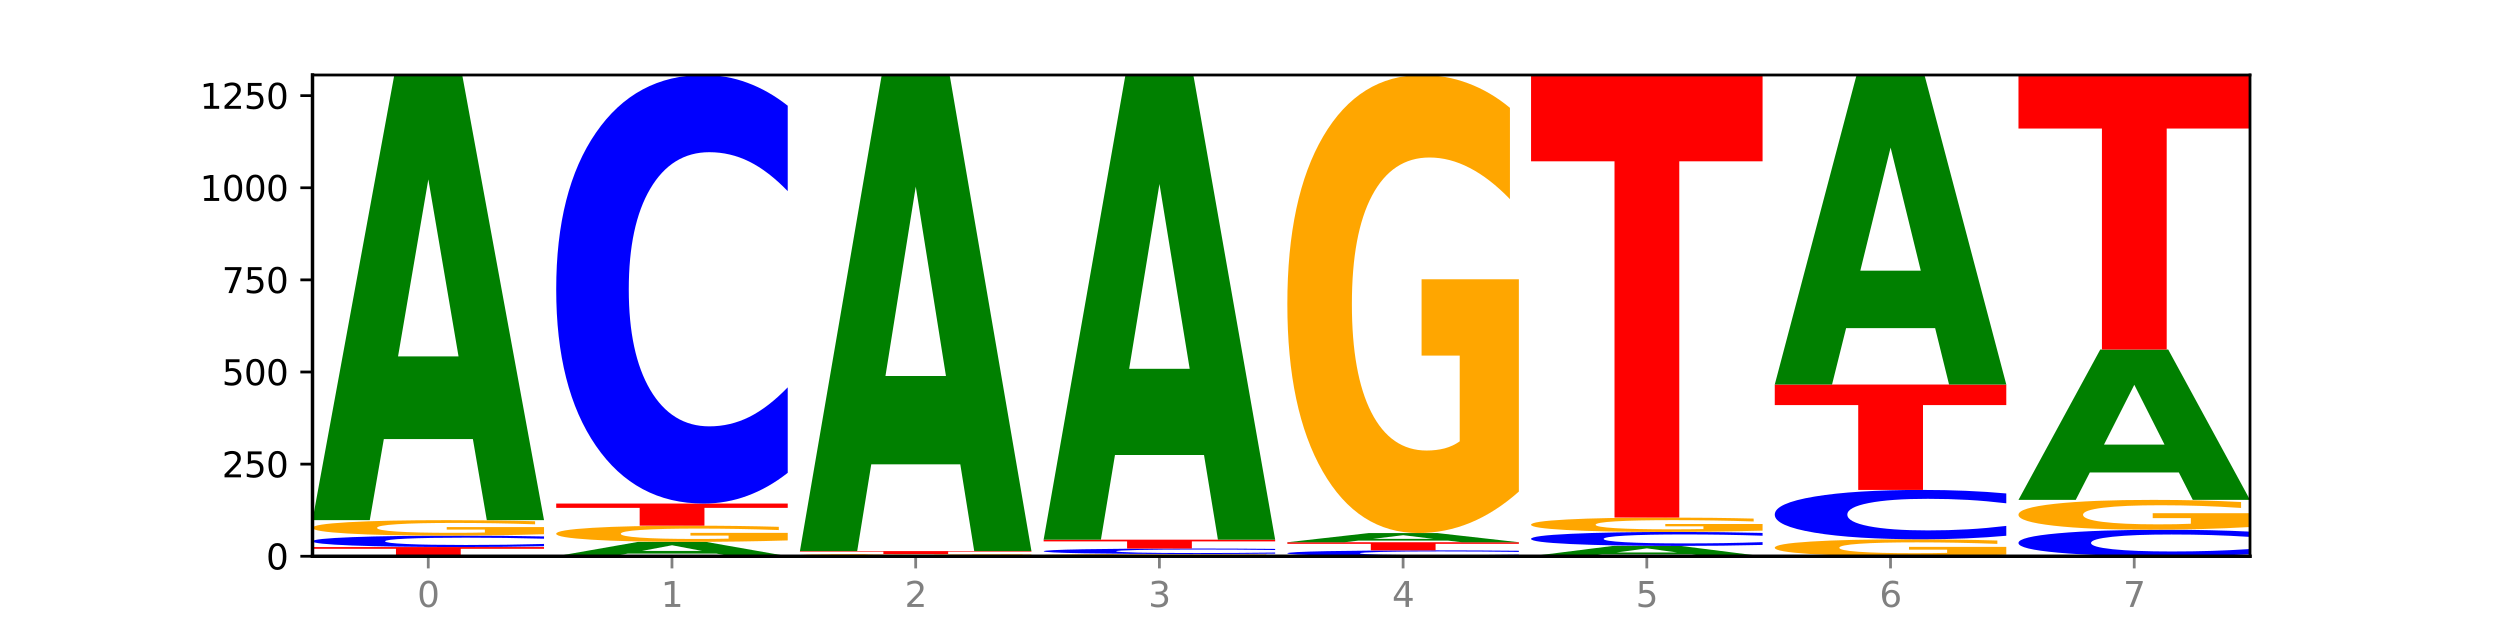 <?xml version="1.0" encoding="utf-8" standalone="no"?>
<!DOCTYPE svg PUBLIC "-//W3C//DTD SVG 1.1//EN"
  "http://www.w3.org/Graphics/SVG/1.1/DTD/svg11.dtd">
<svg xmlns:xlink="http://www.w3.org/1999/xlink" width="720pt" height="180pt" viewBox="0 0 720 180" xmlns="http://www.w3.org/2000/svg" version="1.1">
 <defs>
  <style type="text/css">*{stroke-linejoin: round; stroke-linecap: butt}</style>
 </defs>
 <g id="figure_1">
  <g id="patch_1">
   <path d="M 0 180 
L 720 180 
L 720 0 
L 0 0 
z
" style="fill: #ffffff"/>
  </g>
  <g id="axes_1">
   <g id="patch_2">
    <path d="M 90 160.2 
L 648 160.2 
L 648 21.6 
L 90 21.6 
z
" style="fill: #ffffff"/>
   </g>
   <g id="line2d_1">
    <path d="M 90 160.2 
L 648 160.2 
" clip-path="url(#pdac5b67616)" style="fill: none; stroke: #000000; stroke-width: 0.5; stroke-linecap: square"/>
   </g>
   <g id="patch_3">
    <path d="M 90 157.547 
L 156.679 157.547 
L 156.679 158.064 
L 132.69 158.064 
L 132.69 160.2 
L 114.036 160.2 
L 114.036 158.064 
L 90 158.064 
L 90 157.547 
z
" clip-path="url(#pdac5b67616)" style="fill: #ff0000"/>
   </g>
   <g id="patch_4">
    <path d="M 156.679 157.311 
Q 151.102 157.428 145.07 157.487 
Q 139.039 157.547 132.47 157.547 
Q 112.882 157.547 101.441 157.104 
Q 90 156.661 90 155.903 
Q 90 155.142 101.441 154.7 
Q 112.882 154.257 132.47 154.257 
Q 139.039 154.257 145.07 154.317 
Q 151.102 154.376 156.679 154.493 
L 156.679 155.149 
Q 151.051 154.994 145.591 154.922 
Q 140.131 154.85 134.1 154.85 
Q 123.281 154.85 117.082 155.13 
Q 110.899 155.41 110.899 155.903 
Q 110.899 156.394 117.082 156.674 
Q 123.281 156.954 134.1 156.954 
Q 140.131 156.954 145.591 156.882 
Q 151.051 156.81 156.679 156.655 
L 156.679 157.311 
z
" clip-path="url(#pdac5b67616)" style="fill: #0000ff"/>
   </g>
   <g id="patch_5">
    <path d="M 156.679 153.854 
Q 149.955 154.055 142.722 154.157 
Q 135.489 154.257 127.778 154.257 
Q 110.353 154.257 100.177 153.657 
Q 90 153.056 90 152.03 
Q 90 150.991 100.356 150.395 
Q 110.727 149.8 128.764 149.8 
Q 135.713 149.8 142.079 149.881 
Q 148.46 149.961 154.109 150.119 
L 154.109 151.008 
Q 148.281 150.804 142.513 150.704 
Q 136.744 150.603 130.946 150.603 
Q 120.216 150.603 114.403 150.973 
Q 108.59 151.342 108.59 152.03 
Q 108.59 152.711 114.194 153.083 
Q 119.798 153.454 130.109 153.454 
Q 132.919 153.454 135.325 153.433 
Q 137.731 153.411 139.643 153.365 
L 139.643 152.531 
L 128.66 152.531 
L 128.66 151.788 
L 156.679 151.788 
L 156.679 153.854 
z
" clip-path="url(#pdac5b67616)" style="fill: #ffa600"/>
   </g>
   <g id="patch_6">
    <path d="M 136.189 126.446 
L 110.545 126.446 
L 106.496 149.8 
L 90 149.8 
L 113.558 21.6 
L 133.121 21.6 
L 156.679 149.8 
L 140.197 149.8 
L 136.189 126.446 
z
M 114.635 102.652 
L 132.058 102.652 
L 123.36 51.658 
L 114.635 102.652 
z
" clip-path="url(#pdac5b67616)" style="fill: #008000"/>
   </g>
   <g id="patch_7">
    <path d="M 206.377 159.446 
L 180.734 159.446 
L 176.685 160.2 
L 160.189 160.2 
L 183.747 156.061 
L 203.31 156.061 
L 226.868 160.2 
L 210.386 160.2 
L 206.377 159.446 
z
M 184.824 158.678 
L 202.247 158.678 
L 193.549 157.032 
L 184.824 158.678 
z
" clip-path="url(#pdac5b67616)" style="fill: #008000"/>
   </g>
   <g id="patch_8">
    <path d="M 226.868 155.639 
Q 220.143 155.85 212.91 155.956 
Q 205.678 156.061 197.967 156.061 
Q 180.542 156.061 170.365 155.432 
Q 160.189 154.803 160.189 153.728 
Q 160.189 152.64 170.545 152.016 
Q 180.916 151.392 198.953 151.392 
Q 205.902 151.392 212.268 151.476 
Q 218.649 151.56 224.298 151.726 
L 224.298 152.657 
Q 218.47 152.444 212.701 152.339 
Q 206.933 152.233 201.135 152.233 
Q 190.405 152.233 184.592 152.62 
Q 178.779 153.007 178.779 153.728 
Q 178.779 154.442 184.383 154.831 
Q 189.987 155.22 200.298 155.22 
Q 203.107 155.22 205.513 155.198 
Q 207.919 155.175 209.832 155.126 
L 209.832 154.253 
L 198.848 154.253 
L 198.848 153.474 
L 226.868 153.474 
L 226.868 155.639 
z
" clip-path="url(#pdac5b67616)" style="fill: #ffa600"/>
   </g>
   <g id="patch_9">
    <path d="M 160.189 145.024 
L 226.868 145.024 
L 226.868 146.266 
L 202.879 146.266 
L 202.879 151.392 
L 184.224 151.392 
L 184.224 146.266 
L 160.189 146.266 
L 160.189 145.024 
z
" clip-path="url(#pdac5b67616)" style="fill: #ff0000"/>
   </g>
   <g id="patch_10">
    <path d="M 226.868 136.177 
Q 221.29 140.562 215.259 142.78 
Q 209.228 145.024 202.659 145.024 
Q 183.07 145.024 171.629 128.401 
Q 160.189 111.778 160.189 83.35 
Q 160.189 54.821 171.629 38.223 
Q 183.07 21.6 202.659 21.6 
Q 209.228 21.6 215.259 23.844 
Q 221.29 26.062 226.868 30.447 
L 226.868 55.05 
Q 221.24 49.237 215.78 46.535 
Q 210.32 43.832 204.289 43.832 
Q 193.47 43.832 187.27 54.362 
Q 181.088 64.866 181.088 83.35 
Q 181.088 101.758 187.27 112.288 
Q 193.47 122.792 204.289 122.792 
Q 210.32 122.792 215.78 120.089 
Q 221.24 117.361 226.868 111.548 
L 226.868 136.177 
z
" clip-path="url(#pdac5b67616)" style="fill: #0000ff"/>
   </g>
   <g id="patch_11">
    <path d="M 297.057 160.177 
Q 291.479 160.188 285.448 160.194 
Q 279.417 160.2 272.848 160.2 
Q 253.259 160.2 241.818 160.157 
Q 230.377 160.114 230.377 160.041 
Q 230.377 159.967 241.818 159.925 
Q 253.259 159.882 272.848 159.882 
Q 279.417 159.882 285.448 159.887 
Q 291.479 159.893 297.057 159.904 
L 297.057 159.968 
Q 291.429 159.953 285.969 159.946 
Q 280.509 159.939 274.477 159.939 
Q 263.658 159.939 257.459 159.966 
Q 251.277 159.993 251.277 160.041 
Q 251.277 160.088 257.459 160.116 
Q 263.658 160.143 274.477 160.143 
Q 280.509 160.143 285.969 160.136 
Q 291.429 160.129 297.057 160.114 
L 297.057 160.177 
z
" clip-path="url(#pdac5b67616)" style="fill: #0000ff"/>
   </g>
   <g id="patch_12">
    <path d="M 297.057 159.853 
Q 290.332 159.867 283.099 159.874 
Q 275.866 159.882 268.155 159.882 
Q 250.731 159.882 240.554 159.839 
Q 230.377 159.796 230.377 159.723 
Q 230.377 159.648 240.733 159.606 
Q 251.104 159.563 269.142 159.563 
Q 276.09 159.563 282.457 159.569 
Q 288.838 159.575 294.486 159.586 
L 294.486 159.65 
Q 288.658 159.635 282.89 159.628 
Q 277.122 159.621 271.323 159.621 
Q 260.594 159.621 254.781 159.647 
Q 248.967 159.673 248.967 159.723 
Q 248.967 159.771 254.571 159.798 
Q 260.175 159.824 270.487 159.824 
Q 273.296 159.824 275.702 159.823 
Q 278.108 159.821 280.021 159.818 
L 280.021 159.758 
L 269.037 159.758 
L 269.037 159.705 
L 297.057 159.705 
L 297.057 159.853 
z
" clip-path="url(#pdac5b67616)" style="fill: #ffa600"/>
   </g>
   <g id="patch_13">
    <path d="M 230.377 158.714 
L 297.057 158.714 
L 297.057 158.88 
L 273.068 158.88 
L 273.068 159.563 
L 254.413 159.563 
L 254.413 158.88 
L 230.377 158.88 
L 230.377 158.714 
z
" clip-path="url(#pdac5b67616)" style="fill: #ff0000"/>
   </g>
   <g id="patch_14">
    <path d="M 276.566 133.736 
L 250.922 133.736 
L 246.873 158.714 
L 230.377 158.714 
L 253.935 21.6 
L 273.499 21.6 
L 297.057 158.714 
L 280.574 158.714 
L 276.566 133.736 
z
M 255.012 108.288 
L 272.435 108.288 
L 263.737 53.748 
L 255.012 108.288 
z
" clip-path="url(#pdac5b67616)" style="fill: #008000"/>
   </g>
   <g id="patch_15">
    <path d="M 367.245 160.142 
Q 360.521 160.171 353.288 160.186 
Q 346.055 160.2 338.344 160.2 
Q 320.919 160.2 310.743 160.114 
Q 300.566 160.028 300.566 159.882 
Q 300.566 159.733 310.922 159.648 
Q 321.293 159.563 339.33 159.563 
Q 346.279 159.563 352.645 159.575 
Q 359.026 159.586 364.675 159.609 
L 364.675 159.736 
Q 358.847 159.707 353.079 159.692 
Q 347.31 159.678 341.512 159.678 
Q 330.782 159.678 324.969 159.731 
Q 319.156 159.784 319.156 159.882 
Q 319.156 159.979 324.76 160.032 
Q 330.364 160.085 340.675 160.085 
Q 343.485 160.085 345.891 160.082 
Q 348.297 160.079 350.209 160.073 
L 350.209 159.953 
L 339.226 159.953 
L 339.226 159.847 
L 367.245 159.847 
L 367.245 160.142 
z
" clip-path="url(#pdac5b67616)" style="fill: #ffa600"/>
   </g>
   <g id="patch_16">
    <path d="M 367.245 159.449 
Q 361.668 159.506 355.636 159.534 
Q 349.605 159.563 343.036 159.563 
Q 323.448 159.563 312.007 159.349 
Q 300.566 159.134 300.566 158.768 
Q 300.566 158.4 312.007 158.186 
Q 323.448 157.971 343.036 157.971 
Q 349.605 157.971 355.636 158 
Q 361.668 158.029 367.245 158.085 
L 367.245 158.403 
Q 361.617 158.328 356.157 158.293 
Q 350.697 158.258 344.666 158.258 
Q 333.847 158.258 327.648 158.394 
Q 321.465 158.529 321.465 158.768 
Q 321.465 159.005 327.648 159.141 
Q 333.847 159.277 344.666 159.277 
Q 350.697 159.277 356.157 159.242 
Q 361.617 159.206 367.245 159.131 
L 367.245 159.449 
z
" clip-path="url(#pdac5b67616)" style="fill: #0000ff"/>
   </g>
   <g id="patch_17">
    <path d="M 300.566 155.424 
L 367.245 155.424 
L 367.245 155.921 
L 343.256 155.921 
L 343.256 157.971 
L 324.602 157.971 
L 324.602 155.921 
L 300.566 155.921 
L 300.566 155.424 
z
" clip-path="url(#pdac5b67616)" style="fill: #ff0000"/>
   </g>
   <g id="patch_18">
    <path d="M 346.755 131.046 
L 321.111 131.046 
L 317.062 155.424 
L 300.566 155.424 
L 324.124 21.6 
L 343.687 21.6 
L 367.245 155.424 
L 350.763 155.424 
L 346.755 131.046 
z
M 325.201 106.208 
L 342.624 106.208 
L 333.926 52.977 
L 325.201 106.208 
z
" clip-path="url(#pdac5b67616)" style="fill: #008000"/>
   </g>
   <g id="patch_19">
    <path d="M 437.434 160.078 
Q 431.856 160.139 425.825 160.169 
Q 419.794 160.2 413.225 160.2 
Q 393.636 160.2 382.196 159.971 
Q 370.755 159.743 370.755 159.352 
Q 370.755 158.959 382.196 158.731 
Q 393.636 158.502 413.225 158.502 
Q 419.794 158.502 425.825 158.533 
Q 431.856 158.563 437.434 158.624 
L 437.434 158.962 
Q 431.806 158.882 426.346 158.845 
Q 420.886 158.808 414.855 158.808 
Q 404.036 158.808 397.836 158.953 
Q 391.654 159.097 391.654 159.352 
Q 391.654 159.605 397.836 159.75 
Q 404.036 159.894 414.855 159.894 
Q 420.886 159.894 426.346 159.857 
Q 431.806 159.819 437.434 159.739 
L 437.434 160.078 
z
" clip-path="url(#pdac5b67616)" style="fill: #0000ff"/>
   </g>
   <g id="patch_20">
    <path d="M 370.755 156.167 
L 437.434 156.167 
L 437.434 156.623 
L 413.445 156.623 
L 413.445 158.502 
L 394.79 158.502 
L 394.79 156.623 
L 370.755 156.623 
L 370.755 156.167 
z
" clip-path="url(#pdac5b67616)" style="fill: #ff0000"/>
   </g>
   <g id="patch_21">
    <path d="M 416.943 155.684 
L 391.3 155.684 
L 387.251 156.167 
L 370.755 156.167 
L 394.313 153.514 
L 413.876 153.514 
L 437.434 156.167 
L 420.952 156.167 
L 416.943 155.684 
z
M 395.39 155.191 
L 412.813 155.191 
L 404.115 154.136 
L 395.39 155.191 
z
" clip-path="url(#pdac5b67616)" style="fill: #008000"/>
   </g>
   <g id="patch_22">
    <path d="M 437.434 141.579 
Q 430.709 147.546 423.476 150.544 
Q 416.244 153.514 408.533 153.514 
Q 391.108 153.514 380.931 135.748 
Q 370.755 117.981 370.755 87.598 
Q 370.755 56.861 381.111 39.23 
Q 391.482 21.6 409.519 21.6 
Q 416.468 21.6 422.834 23.998 
Q 429.215 26.369 434.864 31.056 
L 434.864 57.351 
Q 429.036 51.329 423.267 48.359 
Q 417.499 45.361 411.701 45.361 
Q 400.971 45.361 395.158 56.316 
Q 389.345 67.243 389.345 87.598 
Q 389.345 107.762 394.949 118.771 
Q 400.553 129.753 410.864 129.753 
Q 413.673 129.753 416.079 129.126 
Q 418.485 128.472 420.398 127.109 
L 420.398 102.422 
L 409.414 102.422 
L 409.414 80.431 
L 437.434 80.431 
L 437.434 141.579 
z
" clip-path="url(#pdac5b67616)" style="fill: #ffa600"/>
   </g>
   <g id="patch_23">
    <path d="M 487.132 159.659 
L 461.488 159.659 
L 457.439 160.2 
L 440.943 160.2 
L 464.501 157.228 
L 484.065 157.228 
L 507.623 160.2 
L 491.14 160.2 
L 487.132 159.659 
z
M 465.578 159.107 
L 483.001 159.107 
L 474.303 157.925 
L 465.578 159.107 
z
" clip-path="url(#pdac5b67616)" style="fill: #008000"/>
   </g>
   <g id="patch_24">
    <path d="M 507.623 156.939 
Q 502.045 157.083 496.014 157.155 
Q 489.983 157.228 483.414 157.228 
Q 463.825 157.228 452.384 156.685 
Q 440.943 156.142 440.943 155.213 
Q 440.943 154.281 452.384 153.739 
Q 463.825 153.196 483.414 153.196 
Q 489.983 153.196 496.014 153.269 
Q 502.045 153.341 507.623 153.485 
L 507.623 154.289 
Q 501.995 154.099 496.535 154.01 
Q 491.075 153.922 485.043 153.922 
Q 474.224 153.922 468.025 154.266 
Q 461.843 154.609 461.843 155.213 
Q 461.843 155.815 468.025 156.159 
Q 474.224 156.502 485.043 156.502 
Q 491.075 156.502 496.535 156.414 
Q 501.995 156.325 507.623 156.135 
L 507.623 156.939 
z
" clip-path="url(#pdac5b67616)" style="fill: #0000ff"/>
   </g>
   <g id="patch_25">
    <path d="M 507.623 152.821 
Q 500.898 153.008 493.665 153.103 
Q 486.432 153.196 478.721 153.196 
Q 461.297 153.196 451.12 152.638 
Q 440.943 152.081 440.943 151.128 
Q 440.943 150.163 451.299 149.61 
Q 461.67 149.057 479.708 149.057 
Q 486.656 149.057 493.023 149.132 
Q 499.404 149.206 505.052 149.353 
L 505.052 150.179 
Q 499.224 149.99 493.456 149.896 
Q 487.688 149.802 481.889 149.802 
Q 471.16 149.802 465.347 150.146 
Q 459.533 150.489 459.533 151.128 
Q 459.533 151.76 465.137 152.106 
Q 470.741 152.45 481.053 152.45 
Q 483.862 152.45 486.268 152.431 
Q 488.674 152.41 490.587 152.367 
L 490.587 151.593 
L 479.603 151.593 
L 479.603 150.903 
L 507.623 150.903 
L 507.623 152.821 
z
" clip-path="url(#pdac5b67616)" style="fill: #ffa600"/>
   </g>
   <g id="patch_26">
    <path d="M 440.943 21.6 
L 507.623 21.6 
L 507.623 46.458 
L 483.634 46.458 
L 483.634 149.057 
L 464.979 149.057 
L 464.979 46.458 
L 440.943 46.458 
L 440.943 21.6 
z
" clip-path="url(#pdac5b67616)" style="fill: #ff0000"/>
   </g>
   <g id="patch_27">
    <path d="M 577.811 159.758 
Q 571.087 159.979 563.854 160.09 
Q 556.621 160.2 548.91 160.2 
Q 531.486 160.2 521.309 159.543 
Q 511.132 158.885 511.132 157.761 
Q 511.132 156.623 521.488 155.971 
Q 531.859 155.318 549.896 155.318 
Q 556.845 155.318 563.211 155.407 
Q 569.592 155.495 575.241 155.668 
L 575.241 156.641 
Q 569.413 156.418 563.645 156.308 
Q 557.876 156.198 552.078 156.198 
Q 541.348 156.198 535.535 156.603 
Q 529.722 157.007 529.722 157.761 
Q 529.722 158.507 535.326 158.914 
Q 540.93 159.321 551.241 159.321 
Q 554.051 159.321 556.457 159.297 
Q 558.863 159.273 560.775 159.223 
L 560.775 158.309 
L 549.792 158.309 
L 549.792 157.495 
L 577.811 157.495 
L 577.811 159.758 
z
" clip-path="url(#pdac5b67616)" style="fill: #ffa600"/>
   </g>
   <g id="patch_28">
    <path d="M 577.811 154.299 
Q 572.234 154.804 566.203 155.06 
Q 560.171 155.318 553.603 155.318 
Q 534.014 155.318 522.573 153.403 
Q 511.132 151.488 511.132 148.212 
Q 511.132 144.925 522.573 143.013 
Q 534.014 141.097 553.603 141.097 
Q 560.171 141.097 566.203 141.356 
Q 572.234 141.611 577.811 142.117 
L 577.811 144.952 
Q 572.183 144.282 566.723 143.97 
Q 561.263 143.659 555.232 143.659 
Q 544.413 143.659 538.214 144.872 
Q 532.031 146.082 532.031 148.212 
Q 532.031 150.333 538.214 151.546 
Q 544.413 152.757 555.232 152.757 
Q 561.263 152.757 566.723 152.445 
Q 572.183 152.131 577.811 151.461 
L 577.811 154.299 
z
" clip-path="url(#pdac5b67616)" style="fill: #0000ff"/>
   </g>
   <g id="patch_29">
    <path d="M 511.132 110.745 
L 577.811 110.745 
L 577.811 116.665 
L 553.822 116.665 
L 553.822 141.097 
L 535.168 141.097 
L 535.168 116.665 
L 511.132 116.665 
L 511.132 110.745 
z
" clip-path="url(#pdac5b67616)" style="fill: #ff0000"/>
   </g>
   <g id="patch_30">
    <path d="M 557.321 94.506 
L 531.677 94.506 
L 527.628 110.745 
L 511.132 110.745 
L 534.69 21.6 
L 554.253 21.6 
L 577.811 110.745 
L 561.329 110.745 
L 557.321 94.506 
z
M 535.767 77.961 
L 553.19 77.961 
L 544.492 42.501 
L 535.767 77.961 
z
" clip-path="url(#pdac5b67616)" style="fill: #008000"/>
   </g>
   <g id="patch_31">
    <path d="M 648 159.652 
Q 642.422 159.924 636.391 160.061 
Q 630.36 160.2 623.791 160.2 
Q 604.202 160.2 592.762 159.171 
Q 581.321 158.142 581.321 156.382 
Q 581.321 154.616 592.762 153.588 
Q 604.202 152.559 623.791 152.559 
Q 630.36 152.559 636.391 152.698 
Q 642.422 152.835 648 153.107 
L 648 154.63 
Q 642.372 154.27 636.912 154.103 
Q 631.452 153.935 625.421 153.935 
Q 614.602 153.935 608.402 154.587 
Q 602.22 155.238 602.22 156.382 
Q 602.22 157.521 608.402 158.173 
Q 614.602 158.824 625.421 158.824 
Q 631.452 158.824 636.912 158.656 
Q 642.372 158.487 648 158.128 
L 648 159.652 
z
" clip-path="url(#pdac5b67616)" style="fill: #0000ff"/>
   </g>
   <g id="patch_32">
    <path d="M 648 151.781 
Q 641.275 152.17 634.042 152.365 
Q 626.81 152.559 619.099 152.559 
Q 601.674 152.559 591.497 151.401 
Q 581.321 150.243 581.321 148.264 
Q 581.321 146.261 591.677 145.112 
Q 602.048 143.963 620.085 143.963 
Q 627.034 143.963 633.4 144.119 
Q 639.781 144.274 645.43 144.579 
L 645.43 146.293 
Q 639.602 145.9 633.833 145.707 
Q 628.065 145.511 622.267 145.511 
Q 611.537 145.511 605.724 146.225 
Q 599.911 146.937 599.911 148.264 
Q 599.911 149.578 605.515 150.295 
Q 611.119 151.011 621.43 151.011 
Q 624.239 151.011 626.645 150.97 
Q 629.051 150.927 630.964 150.838 
L 630.964 149.23 
L 619.98 149.23 
L 619.98 147.797 
L 648 147.797 
L 648 151.781 
z
" clip-path="url(#pdac5b67616)" style="fill: #ffa600"/>
   </g>
   <g id="patch_33">
    <path d="M 627.51 136.075 
L 601.866 136.075 
L 597.817 143.963 
L 581.321 143.963 
L 604.879 100.664 
L 624.442 100.664 
L 648 143.963 
L 631.518 143.963 
L 627.51 136.075 
z
M 605.956 128.039 
L 623.379 128.039 
L 614.681 110.816 
L 605.956 128.039 
z
" clip-path="url(#pdac5b67616)" style="fill: #008000"/>
   </g>
   <g id="patch_34">
    <path d="M 581.321 21.6 
L 648 21.6 
L 648 37.02 
L 624.011 37.02 
L 624.011 100.664 
L 605.356 100.664 
L 605.356 37.02 
L 581.321 37.02 
L 581.321 21.6 
z
" clip-path="url(#pdac5b67616)" style="fill: #ff0000"/>
   </g>
   <g id="matplotlib.axis_1">
    <g id="xtick_1">
     <g id="line2d_2">
      <defs>
       <path id="m14ea028cc2" d="M 0 0 
L 0 3.5 
" style="stroke: #808080; stroke-width: 0.8"/>
      </defs>
      <g>
       <use xlink:href="#m14ea028cc2" x="123.34" y="160.2" style="fill: #808080; stroke: #808080; stroke-width: 0.8"/>
      </g>
     </g>
     <g id="text_1">
      <!-- 0 -->
      <g style="fill: #808080" transform="translate(120.158 174.798) scale(0.1 -0.1)">
       <defs>
        <path id="DejaVuSans-30" d="M 2034 4250 
Q 1547 4250 1301 3770 
Q 1056 3291 1056 2328 
Q 1056 1369 1301 889 
Q 1547 409 2034 409 
Q 2525 409 2770 889 
Q 3016 1369 3016 2328 
Q 3016 3291 2770 3770 
Q 2525 4250 2034 4250 
z
M 2034 4750 
Q 2819 4750 3233 4129 
Q 3647 3509 3647 2328 
Q 3647 1150 3233 529 
Q 2819 -91 2034 -91 
Q 1250 -91 836 529 
Q 422 1150 422 2328 
Q 422 3509 836 4129 
Q 1250 4750 2034 4750 
z
" transform="scale(0.016)"/>
       </defs>
       <use xlink:href="#DejaVuSans-30"/>
      </g>
     </g>
    </g>
    <g id="xtick_2">
     <g id="line2d_3">
      <g>
       <use xlink:href="#m14ea028cc2" x="193.528" y="160.2" style="fill: #808080; stroke: #808080; stroke-width: 0.8"/>
      </g>
     </g>
     <g id="text_2">
      <!-- 1 -->
      <g style="fill: #808080" transform="translate(190.347 174.798) scale(0.1 -0.1)">
       <defs>
        <path id="DejaVuSans-31" d="M 794 531 
L 1825 531 
L 1825 4091 
L 703 3866 
L 703 4441 
L 1819 4666 
L 2450 4666 
L 2450 531 
L 3481 531 
L 3481 0 
L 794 0 
L 794 531 
z
" transform="scale(0.016)"/>
       </defs>
       <use xlink:href="#DejaVuSans-31"/>
      </g>
     </g>
    </g>
    <g id="xtick_3">
     <g id="line2d_4">
      <g>
       <use xlink:href="#m14ea028cc2" x="263.717" y="160.2" style="fill: #808080; stroke: #808080; stroke-width: 0.8"/>
      </g>
     </g>
     <g id="text_3">
      <!-- 2 -->
      <g style="fill: #808080" transform="translate(260.536 174.798) scale(0.1 -0.1)">
       <defs>
        <path id="DejaVuSans-32" d="M 1228 531 
L 3431 531 
L 3431 0 
L 469 0 
L 469 531 
Q 828 903 1448 1529 
Q 2069 2156 2228 2338 
Q 2531 2678 2651 2914 
Q 2772 3150 2772 3378 
Q 2772 3750 2511 3984 
Q 2250 4219 1831 4219 
Q 1534 4219 1204 4116 
Q 875 4013 500 3803 
L 500 4441 
Q 881 4594 1212 4672 
Q 1544 4750 1819 4750 
Q 2544 4750 2975 4387 
Q 3406 4025 3406 3419 
Q 3406 3131 3298 2873 
Q 3191 2616 2906 2266 
Q 2828 2175 2409 1742 
Q 1991 1309 1228 531 
z
" transform="scale(0.016)"/>
       </defs>
       <use xlink:href="#DejaVuSans-32"/>
      </g>
     </g>
    </g>
    <g id="xtick_4">
     <g id="line2d_5">
      <g>
       <use xlink:href="#m14ea028cc2" x="333.906" y="160.2" style="fill: #808080; stroke: #808080; stroke-width: 0.8"/>
      </g>
     </g>
     <g id="text_4">
      <!-- 3 -->
      <g style="fill: #808080" transform="translate(330.724 174.798) scale(0.1 -0.1)">
       <defs>
        <path id="DejaVuSans-33" d="M 2597 2516 
Q 3050 2419 3304 2112 
Q 3559 1806 3559 1356 
Q 3559 666 3084 287 
Q 2609 -91 1734 -91 
Q 1441 -91 1130 -33 
Q 819 25 488 141 
L 488 750 
Q 750 597 1062 519 
Q 1375 441 1716 441 
Q 2309 441 2620 675 
Q 2931 909 2931 1356 
Q 2931 1769 2642 2001 
Q 2353 2234 1838 2234 
L 1294 2234 
L 1294 2753 
L 1863 2753 
Q 2328 2753 2575 2939 
Q 2822 3125 2822 3475 
Q 2822 3834 2567 4026 
Q 2313 4219 1838 4219 
Q 1578 4219 1281 4162 
Q 984 4106 628 3988 
L 628 4550 
Q 988 4650 1302 4700 
Q 1616 4750 1894 4750 
Q 2613 4750 3031 4423 
Q 3450 4097 3450 3541 
Q 3450 3153 3228 2886 
Q 3006 2619 2597 2516 
z
" transform="scale(0.016)"/>
       </defs>
       <use xlink:href="#DejaVuSans-33"/>
      </g>
     </g>
    </g>
    <g id="xtick_5">
     <g id="line2d_6">
      <g>
       <use xlink:href="#m14ea028cc2" x="404.094" y="160.2" style="fill: #808080; stroke: #808080; stroke-width: 0.8"/>
      </g>
     </g>
     <g id="text_5">
      <!-- 4 -->
      <g style="fill: #808080" transform="translate(400.913 174.798) scale(0.1 -0.1)">
       <defs>
        <path id="DejaVuSans-34" d="M 2419 4116 
L 825 1625 
L 2419 1625 
L 2419 4116 
z
M 2253 4666 
L 3047 4666 
L 3047 1625 
L 3713 1625 
L 3713 1100 
L 3047 1100 
L 3047 0 
L 2419 0 
L 2419 1100 
L 313 1100 
L 313 1709 
L 2253 4666 
z
" transform="scale(0.016)"/>
       </defs>
       <use xlink:href="#DejaVuSans-34"/>
      </g>
     </g>
    </g>
    <g id="xtick_6">
     <g id="line2d_7">
      <g>
       <use xlink:href="#m14ea028cc2" x="474.283" y="160.2" style="fill: #808080; stroke: #808080; stroke-width: 0.8"/>
      </g>
     </g>
     <g id="text_6">
      <!-- 5 -->
      <g style="fill: #808080" transform="translate(471.102 174.798) scale(0.1 -0.1)">
       <defs>
        <path id="DejaVuSans-35" d="M 691 4666 
L 3169 4666 
L 3169 4134 
L 1269 4134 
L 1269 2991 
Q 1406 3038 1543 3061 
Q 1681 3084 1819 3084 
Q 2600 3084 3056 2656 
Q 3513 2228 3513 1497 
Q 3513 744 3044 326 
Q 2575 -91 1722 -91 
Q 1428 -91 1123 -41 
Q 819 9 494 109 
L 494 744 
Q 775 591 1075 516 
Q 1375 441 1709 441 
Q 2250 441 2565 725 
Q 2881 1009 2881 1497 
Q 2881 1984 2565 2268 
Q 2250 2553 1709 2553 
Q 1456 2553 1204 2497 
Q 953 2441 691 2322 
L 691 4666 
z
" transform="scale(0.016)"/>
       </defs>
       <use xlink:href="#DejaVuSans-35"/>
      </g>
     </g>
    </g>
    <g id="xtick_7">
     <g id="line2d_8">
      <g>
       <use xlink:href="#m14ea028cc2" x="544.472" y="160.2" style="fill: #808080; stroke: #808080; stroke-width: 0.8"/>
      </g>
     </g>
     <g id="text_7">
      <!-- 6 -->
      <g style="fill: #808080" transform="translate(541.29 174.798) scale(0.1 -0.1)">
       <defs>
        <path id="DejaVuSans-36" d="M 2113 2584 
Q 1688 2584 1439 2293 
Q 1191 2003 1191 1497 
Q 1191 994 1439 701 
Q 1688 409 2113 409 
Q 2538 409 2786 701 
Q 3034 994 3034 1497 
Q 3034 2003 2786 2293 
Q 2538 2584 2113 2584 
z
M 3366 4563 
L 3366 3988 
Q 3128 4100 2886 4159 
Q 2644 4219 2406 4219 
Q 1781 4219 1451 3797 
Q 1122 3375 1075 2522 
Q 1259 2794 1537 2939 
Q 1816 3084 2150 3084 
Q 2853 3084 3261 2657 
Q 3669 2231 3669 1497 
Q 3669 778 3244 343 
Q 2819 -91 2113 -91 
Q 1303 -91 875 529 
Q 447 1150 447 2328 
Q 447 3434 972 4092 
Q 1497 4750 2381 4750 
Q 2619 4750 2861 4703 
Q 3103 4656 3366 4563 
z
" transform="scale(0.016)"/>
       </defs>
       <use xlink:href="#DejaVuSans-36"/>
      </g>
     </g>
    </g>
    <g id="xtick_8">
     <g id="line2d_9">
      <g>
       <use xlink:href="#m14ea028cc2" x="614.66" y="160.2" style="fill: #808080; stroke: #808080; stroke-width: 0.8"/>
      </g>
     </g>
     <g id="text_8">
      <!-- 7 -->
      <g style="fill: #808080" transform="translate(611.479 174.798) scale(0.1 -0.1)">
       <defs>
        <path id="DejaVuSans-37" d="M 525 4666 
L 3525 4666 
L 3525 4397 
L 1831 0 
L 1172 0 
L 2766 4134 
L 525 4134 
L 525 4666 
z
" transform="scale(0.016)"/>
       </defs>
       <use xlink:href="#DejaVuSans-37"/>
      </g>
     </g>
    </g>
   </g>
   <g id="matplotlib.axis_2">
    <g id="ytick_1">
     <g id="line2d_10">
      <defs>
       <path id="m452c80af86" d="M 0 0 
L -3.5 0 
" style="stroke: #000000; stroke-width: 0.8"/>
      </defs>
      <g>
       <use xlink:href="#m452c80af86" x="90" y="160.2" style="stroke: #000000; stroke-width: 0.8"/>
      </g>
     </g>
     <g id="text_9">
      <!-- 0 -->
      <g transform="translate(76.638 163.999) scale(0.1 -0.1)">
       <use xlink:href="#DejaVuSans-30"/>
      </g>
     </g>
    </g>
    <g id="ytick_2">
     <g id="line2d_11">
      <g>
       <use xlink:href="#m452c80af86" x="90" y="133.669" style="stroke: #000000; stroke-width: 0.8"/>
      </g>
     </g>
     <g id="text_10">
      <!-- 250 -->
      <g transform="translate(63.913 137.468) scale(0.1 -0.1)">
       <use xlink:href="#DejaVuSans-32"/>
       <use xlink:href="#DejaVuSans-35" x="63.623"/>
       <use xlink:href="#DejaVuSans-30" x="127.246"/>
      </g>
     </g>
    </g>
    <g id="ytick_3">
     <g id="line2d_12">
      <g>
       <use xlink:href="#m452c80af86" x="90" y="107.137" style="stroke: #000000; stroke-width: 0.8"/>
      </g>
     </g>
     <g id="text_11">
      <!-- 500 -->
      <g transform="translate(63.913 110.936) scale(0.1 -0.1)">
       <use xlink:href="#DejaVuSans-35"/>
       <use xlink:href="#DejaVuSans-30" x="63.623"/>
       <use xlink:href="#DejaVuSans-30" x="127.246"/>
      </g>
     </g>
    </g>
    <g id="ytick_4">
     <g id="line2d_13">
      <g>
       <use xlink:href="#m452c80af86" x="90" y="80.606" style="stroke: #000000; stroke-width: 0.8"/>
      </g>
     </g>
     <g id="text_12">
      <!-- 750 -->
      <g transform="translate(63.913 84.405) scale(0.1 -0.1)">
       <use xlink:href="#DejaVuSans-37"/>
       <use xlink:href="#DejaVuSans-35" x="63.623"/>
       <use xlink:href="#DejaVuSans-30" x="127.246"/>
      </g>
     </g>
    </g>
    <g id="ytick_5">
     <g id="line2d_14">
      <g>
       <use xlink:href="#m452c80af86" x="90" y="54.074" style="stroke: #000000; stroke-width: 0.8"/>
      </g>
     </g>
     <g id="text_13">
      <!-- 1000 -->
      <g transform="translate(57.55 57.874) scale(0.1 -0.1)">
       <use xlink:href="#DejaVuSans-31"/>
       <use xlink:href="#DejaVuSans-30" x="63.623"/>
       <use xlink:href="#DejaVuSans-30" x="127.246"/>
       <use xlink:href="#DejaVuSans-30" x="190.869"/>
      </g>
     </g>
    </g>
    <g id="ytick_6">
     <g id="line2d_15">
      <g>
       <use xlink:href="#m452c80af86" x="90" y="27.543" style="stroke: #000000; stroke-width: 0.8"/>
      </g>
     </g>
     <g id="text_14">
      <!-- 1250 -->
      <g transform="translate(57.55 31.342) scale(0.1 -0.1)">
       <use xlink:href="#DejaVuSans-31"/>
       <use xlink:href="#DejaVuSans-32" x="63.623"/>
       <use xlink:href="#DejaVuSans-35" x="127.246"/>
       <use xlink:href="#DejaVuSans-30" x="190.869"/>
      </g>
     </g>
    </g>
   </g>
   <g id="patch_35">
    <path d="M 90 160.2 
L 90 21.6 
" style="fill: none; stroke: #000000; stroke-linejoin: miter; stroke-linecap: square"/>
   </g>
   <g id="patch_36">
    <path d="M 648 160.2 
L 648 21.6 
" style="fill: none; stroke: #000000; stroke-width: 0.8; stroke-linejoin: miter; stroke-linecap: square"/>
   </g>
   <g id="patch_37">
    <path d="M 90 160.2 
L 648 160.2 
" style="fill: none; stroke: #000000; stroke-linejoin: miter; stroke-linecap: square"/>
   </g>
   <g id="patch_38">
    <path d="M 90 21.6 
L 648 21.6 
" style="fill: none; stroke: #000000; stroke-width: 0.8; stroke-linejoin: miter; stroke-linecap: square"/>
   </g>
  </g>
 </g>
 <defs>
  <clipPath id="pdac5b67616">
   <rect x="90" y="21.6" width="558" height="138.6"/>
  </clipPath>
 </defs>
</svg>
